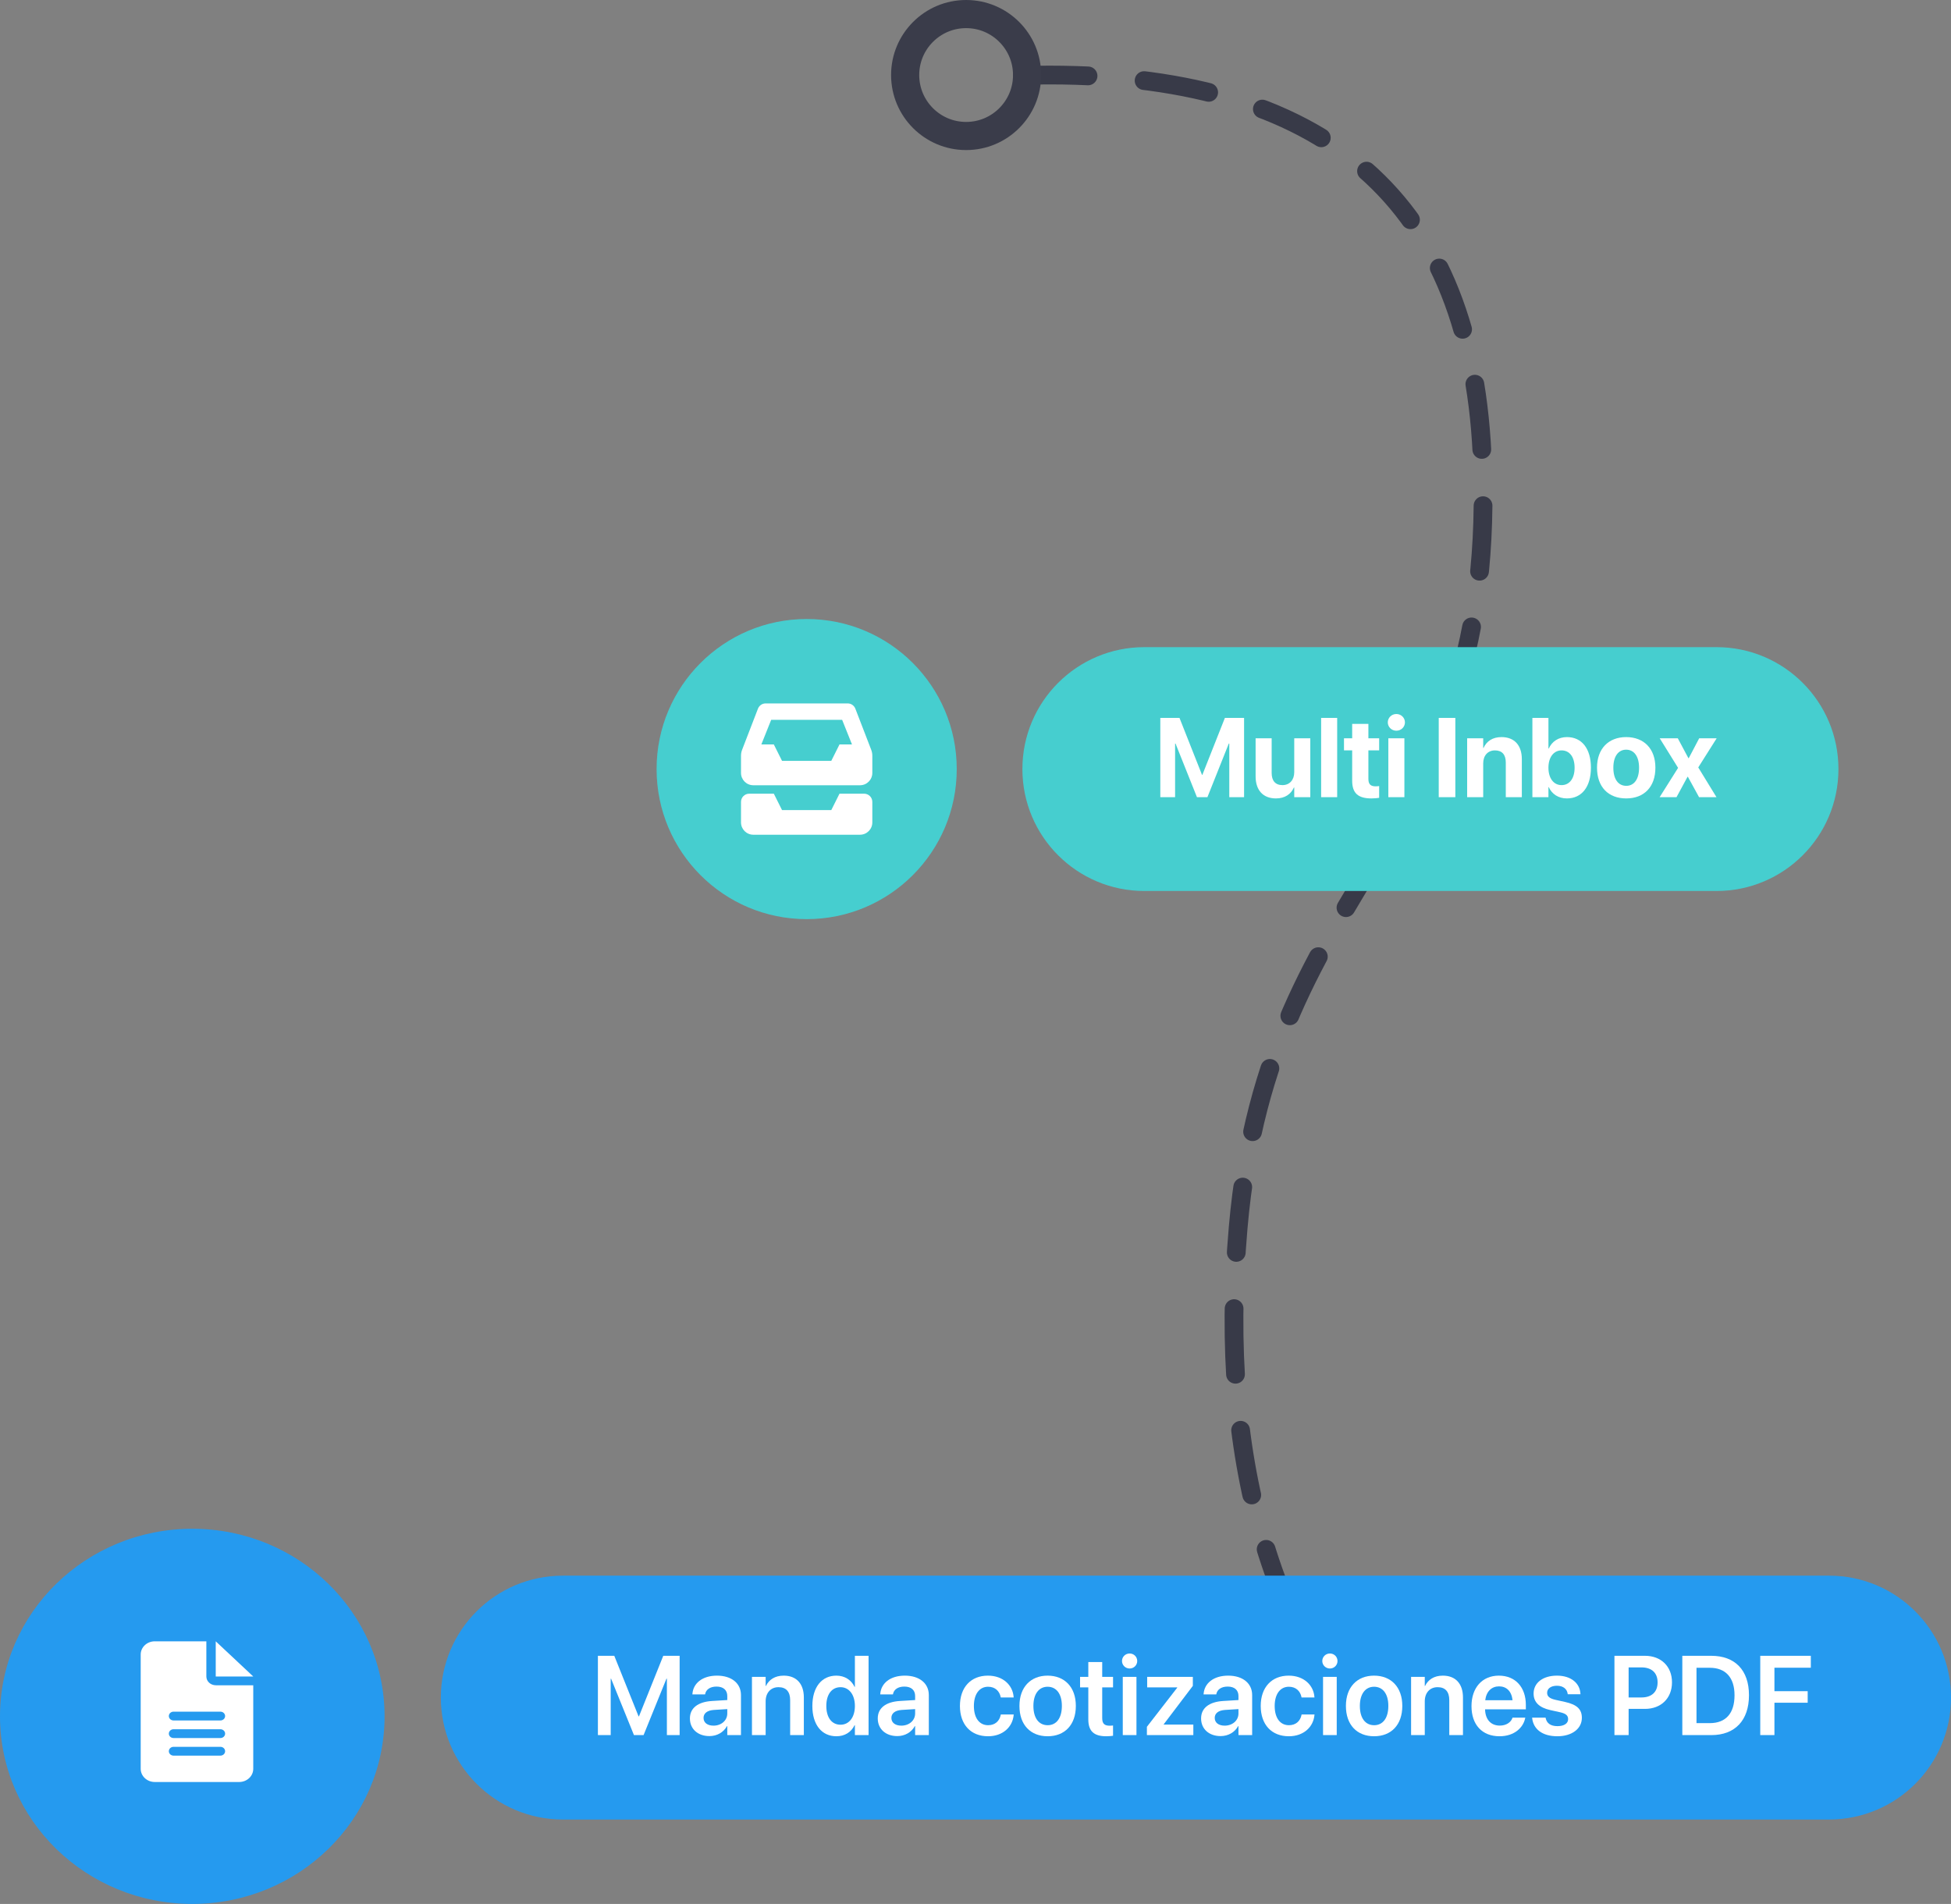 <?xml version="1.0" encoding="UTF-8"?><svg version="1.1" width="208px" height="203px" viewBox="0 0 208.0 203.0" xmlns="http://www.w3.org/2000/svg" xmlns:xlink="http://www.w3.org/1999/xlink"><rect x="0" y="0" width="208.0" height="203.0" fill="#808080" stroke="none"/><defs><clipPath id="i0"><path d="M16,0 C24.837,0 32,7.163 32,16 C32,24.837 24.837,32 16,32 C7.163,32 0,24.837 0,16 C0,7.163 7.163,0 16,0 Z"></path></clipPath><clipPath id="i1"><path d="M20.5,0 C31.822,0 41,8.954 41,20 C41,31.046 31.822,40 20.5,40 C9.178,40 0,31.046 0,20 C0,8.954 9.178,0 20.5,0 Z"></path></clipPath><clipPath id="i2"><path d="M3.5,9.625 L4.375,11.375 L9.625,11.375 L10.5,9.625 L13.125,9.625 C13.609,9.625 14,10.016 14,10.5 L14,12.688 C14,13.412 13.412,14 12.688,14 L1.312,14 C0.588,14 0,13.412 0,12.688 L0,10.5 C0,10.017 0.392,9.625 0.875,9.625 L3.5,9.625 Z M11.375,0 C11.733,0 12.053,0.218 12.187,0.55 L13.882,4.946 C13.959,5.146 14,5.359 14,5.575 L14,7.413 C14,8.138 13.412,8.725 12.688,8.725 L1.312,8.725 C0.588,8.725 0,8.138 0,7.413 L0,5.575 C0,5.359 0.04,5.146 0.117,4.946 L1.812,0.55 C1.946,0.218 2.267,0 2.625,0 Z M10.783,1.75 L3.217,1.75 L2.168,4.375 L3.5,4.375 L4.375,6.125 L9.625,6.125 L10.5,4.375 L11.833,4.375 L10.783,1.75 Z"></path></clipPath><clipPath id="i3"><path d="M7,0 L7,3.75 C7,4.269 7.447,4.688 8.028,4.688 L12,4.688 L12,13.594 C12,14.37 11.328,15 10.5,15 L1.5,15 C0.672,15 0,14.37 0,13.594 L0,1.406 C0,0.63 0.672,0 1.5,0 L7,0 Z M8.5,11.25 L3.5,11.25 C3.225,11.25 3,11.461 3,11.719 C3,11.977 3.225,12.188 3.5,12.188 L8.5,12.188 C8.775,12.188 9,11.977 9,11.719 C9,11.46 8.776,11.25 8.5,11.25 Z M8.5,9.375 L3.5,9.375 C3.225,9.375 3,9.586 3,9.844 C3,10.102 3.225,10.312 3.5,10.312 L8.5,10.312 C8.775,10.312 9,10.102 9,9.844 C9,9.585 8.776,9.375 8.5,9.375 Z M8.5,7.5 L3.5,7.5 C3.225,7.5 3,7.711 3,7.969 C3,8.227 3.225,8.438 3.5,8.438 L8.5,8.438 C8.775,8.438 9,8.227 9,7.969 C9,7.711 8.775,7.5 8.5,7.5 Z M8,0 L12,3.75 L8,3.75 L8,0 Z"></path></clipPath><clipPath id="i4"><path d="M74,0 C81.18,-1.31888981e-15 87,5.82 87,13 C87,20.18 81.18,26 74,26 L13,26 C5.82,26 2.65561672e-15,20.18 0,13 C8.97096963e-16,5.82 5.82,1.31888981e-15 13,0 L74,0 Z"></path></clipPath><clipPath id="i5"><path d="M2.045,0 L4.447,6.076 L4.482,6.076 L6.885,0 L8.93,0 L8.93,8.455 L7.354,8.455 L7.354,2.736 L7.301,2.736 L5.021,8.455 L3.908,8.455 L1.623,2.736 L1.576,2.736 L1.576,8.455 L0,8.455 L0,0 L2.045,0 Z"></path></clipPath><clipPath id="i6"><path d="M1.711,0 L1.711,3.697 C1.711,4.518 2.098,4.992 2.865,4.992 C3.633,4.992 4.119,4.43 4.119,3.609 L4.119,0 L5.83,0 L5.83,6.281 L4.119,6.281 L4.119,5.244 L4.084,5.244 C3.762,5.965 3.117,6.41 2.168,6.41 C0.785,6.41 0,5.525 0,4.055 L0,0 L1.711,0 Z"></path></clipPath><clipPath id="i7"><path d="M1.711,0 L1.711,8.455 L0,8.455 L0,0 L1.711,0 Z"></path></clipPath><clipPath id="i8"><path d="M2.602,0 L2.602,1.535 L3.75,1.535 L3.75,2.824 L2.602,2.824 L2.602,5.871 C2.602,6.457 2.865,6.656 3.381,6.656 C3.533,6.656 3.645,6.639 3.75,6.627 L3.75,7.881 C3.557,7.91 3.281,7.945 2.924,7.945 C1.529,7.945 0.873,7.406 0.873,6.059 L0.873,2.824 L0,2.824 L0,1.535 L0.873,1.535 L0.873,0 L2.602,0 Z"></path></clipPath><clipPath id="i9"><path d="M1.77,2.59 L1.77,8.871 L0.059,8.871 L0.059,2.59 L1.77,2.59 Z M0.914,0 C1.43,0 1.828,0.404 1.828,0.891 C1.828,1.377 1.43,1.781 0.914,1.781 C0.398,1.781 0,1.377 0,0.891 C0,0.404 0.398,0 0.914,0 Z"></path></clipPath><clipPath id="i10"><path d="M1.77,0 L1.77,8.455 L0,8.455 L0,0 L1.77,0 Z"></path></clipPath><clipPath id="i11"><path d="M3.662,0 C5.045,0 5.83,0.885 5.83,2.355 L5.83,6.41 L4.119,6.41 L4.119,2.707 C4.119,1.887 3.732,1.418 2.965,1.418 C2.197,1.418 1.711,1.98 1.711,2.801 L1.711,6.41 L0,6.41 L0,0.129 L1.711,0.129 L1.711,1.16 L1.746,1.16 C2.068,0.439 2.713,0 3.662,0 Z"></path></clipPath><clipPath id="i12"><path d="M1.711,0 L1.711,3.264 L1.746,3.264 C2.092,2.502 2.789,2.045 3.686,2.045 C5.262,2.045 6.24,3.264 6.24,5.309 C6.24,7.354 5.262,8.584 3.68,8.584 C2.777,8.584 2.086,8.127 1.746,7.383 L1.711,7.383 L1.711,8.455 L0,8.455 L0,0 L1.711,0 Z M3.111,3.463 C2.285,3.463 1.711,4.178 1.711,5.309 C1.711,6.451 2.279,7.166 3.111,7.166 C3.961,7.166 4.5,6.457 4.5,5.314 C4.5,4.16 3.961,3.463 3.111,3.463 Z"></path></clipPath><clipPath id="i13"><path d="M3.105,0 C4.986,0 6.223,1.225 6.223,3.258 L6.223,3.27 C6.223,5.32 5.01,6.539 3.111,6.539 C1.201,6.539 0,5.314 0,3.27 L0,3.258 C0,1.236 1.23,0 3.105,0 Z M3.105,1.342 C2.279,1.342 1.74,2.045 1.74,3.258 L1.74,3.27 C1.74,4.5 2.273,5.197 3.117,5.197 C3.949,5.197 4.482,4.494 4.482,3.27 L4.482,3.258 C4.482,2.045 3.938,1.342 3.105,1.342 Z"></path></clipPath><clipPath id="i14"><path d="M1.939,0 L3.07,2.121 L3.105,2.121 L4.219,0 L6.082,0 L4.119,3.105 L6.064,6.281 L4.207,6.281 L3.012,4.102 L2.977,4.102 L1.799,6.281 L0,6.281 L1.969,3.152 L0.012,0 L1.939,0 Z"></path></clipPath><clipPath id="i15"><path d="M148,0 C155.18,-1.31888981e-15 161,5.82 161,13 C161,20.18 155.18,26 148,26 L13,26 C5.82,26 8.79259876e-16,20.18 0,13 C-8.79259876e-16,5.82 5.82,1.31888981e-15 13,0 L148,0 Z"></path></clipPath><clipPath id="i16"><path d="M1.746,0 L4.336,6.457 L4.377,6.457 L6.967,0 L8.713,0 L8.713,8.455 L7.354,8.455 L7.354,2.443 L7.307,2.443 L4.869,8.455 L3.844,8.455 L1.406,2.443 L1.365,2.443 L1.365,8.455 L0,8.455 L0,0 L1.746,0 Z"></path></clipPath><clipPath id="i17"><path d="M2.889,0 C4.441,0 5.443,0.82 5.443,2.068 L5.443,6.34 L3.984,6.34 L3.984,5.385 L3.949,5.385 C3.592,6.035 2.9,6.445 2.08,6.445 C0.838,6.445 0,5.678 0,4.57 L0,4.559 C0,3.457 0.855,2.795 2.361,2.701 L3.984,2.602 L3.984,2.174 C3.984,1.547 3.574,1.166 2.836,1.166 C2.145,1.166 1.723,1.488 1.629,1.945 L1.617,1.998 L0.264,1.998 L0.27,1.928 C0.357,0.826 1.312,0 2.889,0 Z M3.984,3.568 L2.566,3.656 C1.846,3.703 1.453,4.014 1.453,4.506 C1.453,5.021 1.875,5.332 2.514,5.332 C3.352,5.332 3.984,4.775 3.984,4.037 L3.984,3.568 Z"></path></clipPath><clipPath id="i18"><path d="M3.387,0 C4.752,0 5.531,0.879 5.531,2.32 L5.531,6.34 L4.072,6.34 L4.072,2.613 C4.072,1.729 3.662,1.23 2.83,1.23 C1.992,1.23 1.459,1.84 1.459,2.736 L1.459,6.34 L0,6.34 L0,0.129 L1.459,0.129 L1.459,1.102 L1.488,1.102 C1.811,0.434 2.443,0 3.387,0 Z"></path></clipPath><clipPath id="i19"><path d="M5.994,0 L5.994,8.455 L4.535,8.455 L4.535,7.4 L4.5,7.4 C4.148,8.133 3.463,8.578 2.566,8.578 C0.996,8.578 0,7.348 0,5.35 C0,3.34 1.002,2.115 2.561,2.115 C3.439,2.115 4.148,2.566 4.5,3.311 L4.535,3.311 L4.535,0 L5.994,0 Z M3.006,3.346 C2.074,3.346 1.488,4.107 1.488,5.344 C1.488,6.586 2.068,7.348 3.006,7.348 C3.908,7.348 4.535,6.568 4.535,5.35 C4.535,4.131 3.902,3.346 3.006,3.346 Z"></path></clipPath><clipPath id="i20"><path d="M2.982,0 C4.617,0 5.637,1.037 5.725,2.279 L5.73,2.326 L4.354,2.326 L4.342,2.273 C4.219,1.67 3.773,1.184 3,1.184 C2.08,1.184 1.488,1.963 1.488,3.234 C1.488,4.535 2.086,5.285 3.006,5.285 C3.744,5.285 4.213,4.846 4.348,4.195 L4.359,4.143 L5.736,4.143 L5.73,4.184 C5.619,5.479 4.57,6.463 3,6.463 C1.154,6.463 0,5.221 0,3.229 C0,1.242 1.172,0 2.982,0 Z"></path></clipPath><clipPath id="i21"><path d="M3,0 C4.811,0 6.012,1.219 6.012,3.223 L6.012,3.234 C6.012,5.25 4.828,6.463 3.006,6.463 C1.178,6.463 0,5.244 0,3.234 L0,3.223 C0,1.23 1.195,0 3,0 Z M3,1.184 C2.092,1.184 1.488,1.934 1.488,3.223 L1.488,3.234 C1.488,4.541 2.08,5.285 3.012,5.285 C3.932,5.285 4.523,4.535 4.523,3.234 L4.523,3.223 C4.523,1.928 3.926,1.184 3,1.184 Z"></path></clipPath><clipPath id="i22"><path d="M2.361,0 L2.361,1.576 L3.516,1.576 L3.516,2.701 L2.361,2.701 L2.361,5.982 C2.361,6.592 2.631,6.785 3.164,6.785 C3.305,6.785 3.416,6.768 3.516,6.762 L3.516,7.857 C3.346,7.881 3.088,7.91 2.795,7.91 C1.494,7.91 0.879,7.383 0.879,6.105 L0.879,2.701 L0,2.701 L0,1.576 L0.879,1.576 L0.879,0 L2.361,0 Z"></path></clipPath><clipPath id="i23"><path d="M1.541,2.49 L1.541,8.701 L0.082,8.701 L0.082,2.49 L1.541,2.49 Z M0.814,0 C1.271,0 1.623,0.357 1.623,0.803 C1.623,1.236 1.271,1.6 0.814,1.6 C0.357,1.6 0,1.236 0,0.803 C0,0.357 0.357,0 0.814,0 Z"></path></clipPath><clipPath id="i24"><path d="M4.898,0 L4.898,0.961 L1.793,5.057 L1.793,5.086 L4.951,5.086 L4.951,6.211 L0,6.211 L0,5.326 L3.234,1.154 L3.234,1.125 L0.029,1.125 L0.029,0 L4.898,0 Z"></path></clipPath><clipPath id="i25"><path d="M2.918,0 C4.693,0 5.795,1.248 5.795,3.123 L5.795,3.592 L1.447,3.592 C1.471,4.682 2.068,5.326 3.018,5.326 C3.744,5.326 4.219,4.939 4.359,4.523 L4.371,4.482 L5.736,4.482 L5.719,4.547 C5.525,5.502 4.611,6.463 2.988,6.463 C1.125,6.463 0,5.227 0,3.252 C0,1.289 1.143,0 2.918,0 Z M2.936,1.143 C2.162,1.143 1.582,1.664 1.465,2.619 L4.377,2.619 C4.271,1.635 3.709,1.143 2.936,1.143 Z"></path></clipPath><clipPath id="i26"><path d="M2.648,0 C4.195,0 5.098,0.85 5.15,1.922 L5.156,1.986 L3.797,1.986 L3.791,1.939 C3.727,1.441 3.328,1.078 2.648,1.078 C2.004,1.078 1.6,1.377 1.6,1.834 C1.6,2.197 1.84,2.432 2.484,2.578 L3.521,2.807 C4.805,3.094 5.303,3.598 5.303,4.5 C5.303,5.678 4.219,6.463 2.695,6.463 C1.066,6.463 0.135,5.689 0.006,4.535 L0,4.482 L1.436,4.482 L1.447,4.535 C1.559,5.068 1.963,5.385 2.701,5.385 C3.41,5.385 3.838,5.098 3.838,4.641 C3.838,4.26 3.621,4.049 2.977,3.902 L1.945,3.674 C0.756,3.41 0.158,2.83 0.158,1.91 C0.158,0.768 1.148,0 2.648,0 Z"></path></clipPath><clipPath id="i27"><path d="M3.258,0 C4.969,0 6.135,1.131 6.135,2.824 L6.135,2.836 C6.135,4.523 4.969,5.66 3.258,5.66 L1.512,5.66 L1.512,8.455 L0,8.455 L0,0 Z M2.883,1.236 L1.512,1.236 L1.512,4.441 L2.883,4.441 C3.967,4.441 4.6,3.855 4.6,2.842 L4.6,2.83 C4.6,1.816 3.967,1.236 2.883,1.236 Z"></path></clipPath><clipPath id="i28"><path d="M3.088,0 C5.607,0 7.107,1.523 7.107,4.195 L7.107,4.207 C7.107,6.885 5.619,8.455 3.088,8.455 L0,8.455 L0,0 Z M2.93,1.277 L1.512,1.277 L1.512,7.178 L2.93,7.178 C4.629,7.178 5.566,6.141 5.566,4.213 L5.566,4.201 C5.566,2.314 4.611,1.277 2.93,1.277 Z"></path></clipPath><clipPath id="i29"><path d="M5.391,0 L5.391,1.271 L1.512,1.271 L1.512,3.773 L5.057,3.773 L5.057,5.004 L1.512,5.004 L1.512,8.455 L0,8.455 L0,0 L5.391,0 Z"></path></clipPath><clipPath id="i30"><path d="M8,0 C12.418,0 16,3.582 16,8 C16,12.418 12.418,16 8,16 C3.582,16 0,12.418 0,8 C0,3.582 3.582,0 8,0 Z"></path></clipPath></defs><g transform="translate(70.0 66.0)"><g clip-path="url(#i0)"><polygon points="0,0 32,0 32,32 0,32 0,0" stroke="none" fill="#46CECF"></polygon></g></g><g transform="translate(0.0 163.0)"><g clip-path="url(#i1)"><polygon points="0,0 41,0 41,40 0,40 0,0" stroke="none" fill="#259AEF"></polygon></g></g><g transform="translate(109.0 8.0)"><path d="M0,0.042 C31.333,-0.853 47.667,12.575 49,40.328 C51,81.957 26.303,84.785 23,122.914 C20.798,148.333 26.798,168.029 41,182" stroke="#383A48" stroke-width="2" fill="none" stroke-linecap="round" stroke-miterlimit="10" stroke-dasharray=" 7.0 6.0"></path></g><g transform="translate(79.0 75.0)"><g clip-path="url(#i2)"><polygon points="0,0 14,0 14,14 0,14 0,0" stroke="none" fill="#FFFFFF"></polygon></g></g><g transform="translate(15.0 175.0)"><g clip-path="url(#i3)"><polygon points="0,0 12,0 12,15 0,15 0,0" stroke="none" fill="#FFFFFF"></polygon></g></g><g transform="translate(109.0 69.0)"><g clip-path="url(#i4)"><polygon points="0,0 87,0 87,26 0,26 0,0" stroke="none" fill="#46CECF"></polygon></g></g><g transform="translate(123.703 76.129)"><g transform="translate(0.0 0.416)"><g clip-path="url(#i5)"><polygon points="0,0 8.93,0 8.93,8.455 0,8.455 0,0" stroke="none" fill="#FFFFFF"></polygon></g></g><g transform="translate(10.16 2.59)"><g clip-path="url(#i6)"><polygon points="0,0 5.83,0 5.83,6.41 0,6.41 0,0" stroke="none" fill="#FFFFFF"></polygon></g></g><g transform="translate(17.145 0.416)"><g clip-path="url(#i7)"><polygon points="0,0 1.711,0 1.711,8.455 0,8.455 0,0" stroke="none" fill="#FFFFFF"></polygon></g></g><g transform="translate(19.582 1.055)"><g clip-path="url(#i8)"><polygon points="0,0 3.75,0 3.75,7.945 0,7.945 0,0" stroke="none" fill="#FFFFFF"></polygon></g></g><g transform="translate(24.252 0.0)"><g clip-path="url(#i9)"><polygon points="0,0 1.828,0 1.828,8.871 0,8.871 0,0" stroke="none" fill="#FFFFFF"></polygon></g></g><g transform="translate(29.684 0.416)"><g clip-path="url(#i10)"><polygon points="0,0 1.77,0 1.77,8.455 0,8.455 0,0" stroke="none" fill="#FFFFFF"></polygon></g></g><g transform="translate(32.713 2.461)"><g clip-path="url(#i11)"><polygon points="0,0 5.83,0 5.83,6.41 0,6.41 0,0" stroke="none" fill="#FFFFFF"></polygon></g></g><g transform="translate(39.668 0.416)"><g clip-path="url(#i12)"><polygon points="0,0 6.24,0 6.24,8.584 0,8.584 0,0" stroke="none" fill="#FFFFFF"></polygon></g></g><g transform="translate(46.559 2.461)"><g clip-path="url(#i13)"><polygon points="0,0 6.223,0 6.223,6.539 0,6.539 0,0" stroke="none" fill="#FFFFFF"></polygon></g></g><g transform="translate(53.232 2.59)"><g clip-path="url(#i14)"><polygon points="0,0 6.082,0 6.082,6.281 0,6.281 0,0" stroke="none" fill="#FFFFFF"></polygon></g></g></g><g transform="translate(47.0 168.0)"><g clip-path="url(#i15)"><polygon points="0,0 161,0 161,26 0,26 0,0" stroke="none" fill="#259AEF"></polygon></g></g><g transform="translate(63.744 176.299)"><g transform="translate(0.0 0.246)"><g clip-path="url(#i16)"><polygon points="0,0 8.713,0 8.713,8.455 0,8.455 0,0" stroke="none" fill="#FFFFFF"></polygon></g></g><g transform="translate(9.809 2.361)"><g clip-path="url(#i17)"><polygon points="0,0 5.443,0 5.443,6.445 0,6.445 0,0" stroke="none" fill="#FFFFFF"></polygon></g></g><g transform="translate(16.424 2.361)"><g clip-path="url(#i18)"><polygon points="0,0 5.531,0 5.531,6.34 0,6.34 0,0" stroke="none" fill="#FFFFFF"></polygon></g></g><g transform="translate(22.863 0.246)"><g clip-path="url(#i19)"><polygon points="0,0 5.994,0 5.994,8.578 0,8.578 0,0" stroke="none" fill="#FFFFFF"></polygon></g></g><g transform="translate(29.836 2.361)"><g clip-path="url(#i17)"><polygon points="0,0 5.443,0 5.443,6.445 0,6.445 0,0" stroke="none" fill="#FFFFFF"></polygon></g></g><g transform="translate(38.596 2.361)"><g clip-path="url(#i20)"><polygon points="0,0 5.736,0 5.736,6.463 0,6.463 0,0" stroke="none" fill="#FFFFFF"></polygon></g></g><g transform="translate(44.941 2.361)"><g clip-path="url(#i21)"><polygon points="0,0 6.012,0 6.012,6.463 0,6.463 0,0" stroke="none" fill="#FFFFFF"></polygon></g></g><g transform="translate(51.404 0.914)"><g clip-path="url(#i22)"><polygon points="0,0 3.516,0 3.516,7.91 0,7.91 0,0" stroke="none" fill="#FFFFFF"></polygon></g></g><g transform="translate(55.875 0.0)"><g clip-path="url(#i23)"><polygon points="0,0 1.623,0 1.623,8.701 0,8.701 0,0" stroke="none" fill="#FFFFFF"></polygon></g></g><g transform="translate(58.529 2.49)"><g clip-path="url(#i24)"><polygon points="0,0 4.951,0 4.951,6.211 0,6.211 0,0" stroke="none" fill="#FFFFFF"></polygon></g></g><g transform="translate(64.307 2.361)"><g clip-path="url(#i17)"><polygon points="0,0 5.443,0 5.443,6.445 0,6.445 0,0" stroke="none" fill="#FFFFFF"></polygon></g></g><g transform="translate(70.664 2.361)"><g clip-path="url(#i20)"><polygon points="0,0 5.736,0 5.736,6.463 0,6.463 0,0" stroke="none" fill="#FFFFFF"></polygon></g></g><g transform="translate(77.227 0.0)"><g clip-path="url(#i23)"><polygon points="0,0 1.623,0 1.623,8.701 0,8.701 0,0" stroke="none" fill="#FFFFFF"></polygon></g></g><g transform="translate(79.746 2.361)"><g clip-path="url(#i21)"><polygon points="0,0 6.012,0 6.012,6.463 0,6.463 0,0" stroke="none" fill="#FFFFFF"></polygon></g></g><g transform="translate(86.695 2.361)"><g clip-path="url(#i18)"><polygon points="0,0 5.531,0 5.531,6.34 0,6.34 0,0" stroke="none" fill="#FFFFFF"></polygon></g></g><g transform="translate(93.135 2.361)"><g clip-path="url(#i25)"><polygon points="0,0 5.795,0 5.795,6.463 0,6.463 0,0" stroke="none" fill="#FFFFFF"></polygon></g></g><g transform="translate(99.598 2.361)"><g clip-path="url(#i26)"><polygon points="0,0 5.303,0 5.303,6.463 0,6.463 0,0" stroke="none" fill="#FFFFFF"></polygon></g></g><g transform="translate(108.375 0.246)"><g clip-path="url(#i27)"><polygon points="0,0 6.135,0 6.135,8.455 0,8.455 0,0" stroke="none" fill="#FFFFFF"></polygon></g></g><g transform="translate(115.611 0.246)"><g clip-path="url(#i28)"><polygon points="0,0 7.107,0 7.107,8.455 0,8.455 0,0" stroke="none" fill="#FFFFFF"></polygon></g></g><g transform="translate(123.92 0.246)"><g clip-path="url(#i29)"><polygon points="0,0 5.391,0 5.391,8.455 0,8.455 0,0" stroke="none" fill="#FFFFFF"></polygon></g></g></g><g transform="translate(95.0 0.0)"><g clip-path="url(#i30)"><path d="M8,16 C12.418,16 16,12.418 16,8 C16,3.582 12.418,0 8,0 C3.582,0 0,3.582 0,8 C0,12.418 3.582,16 8,16 Z" stroke="#3A3C4A" stroke-width="6" fill="none" stroke-miterlimit="5"></path></g></g></svg>